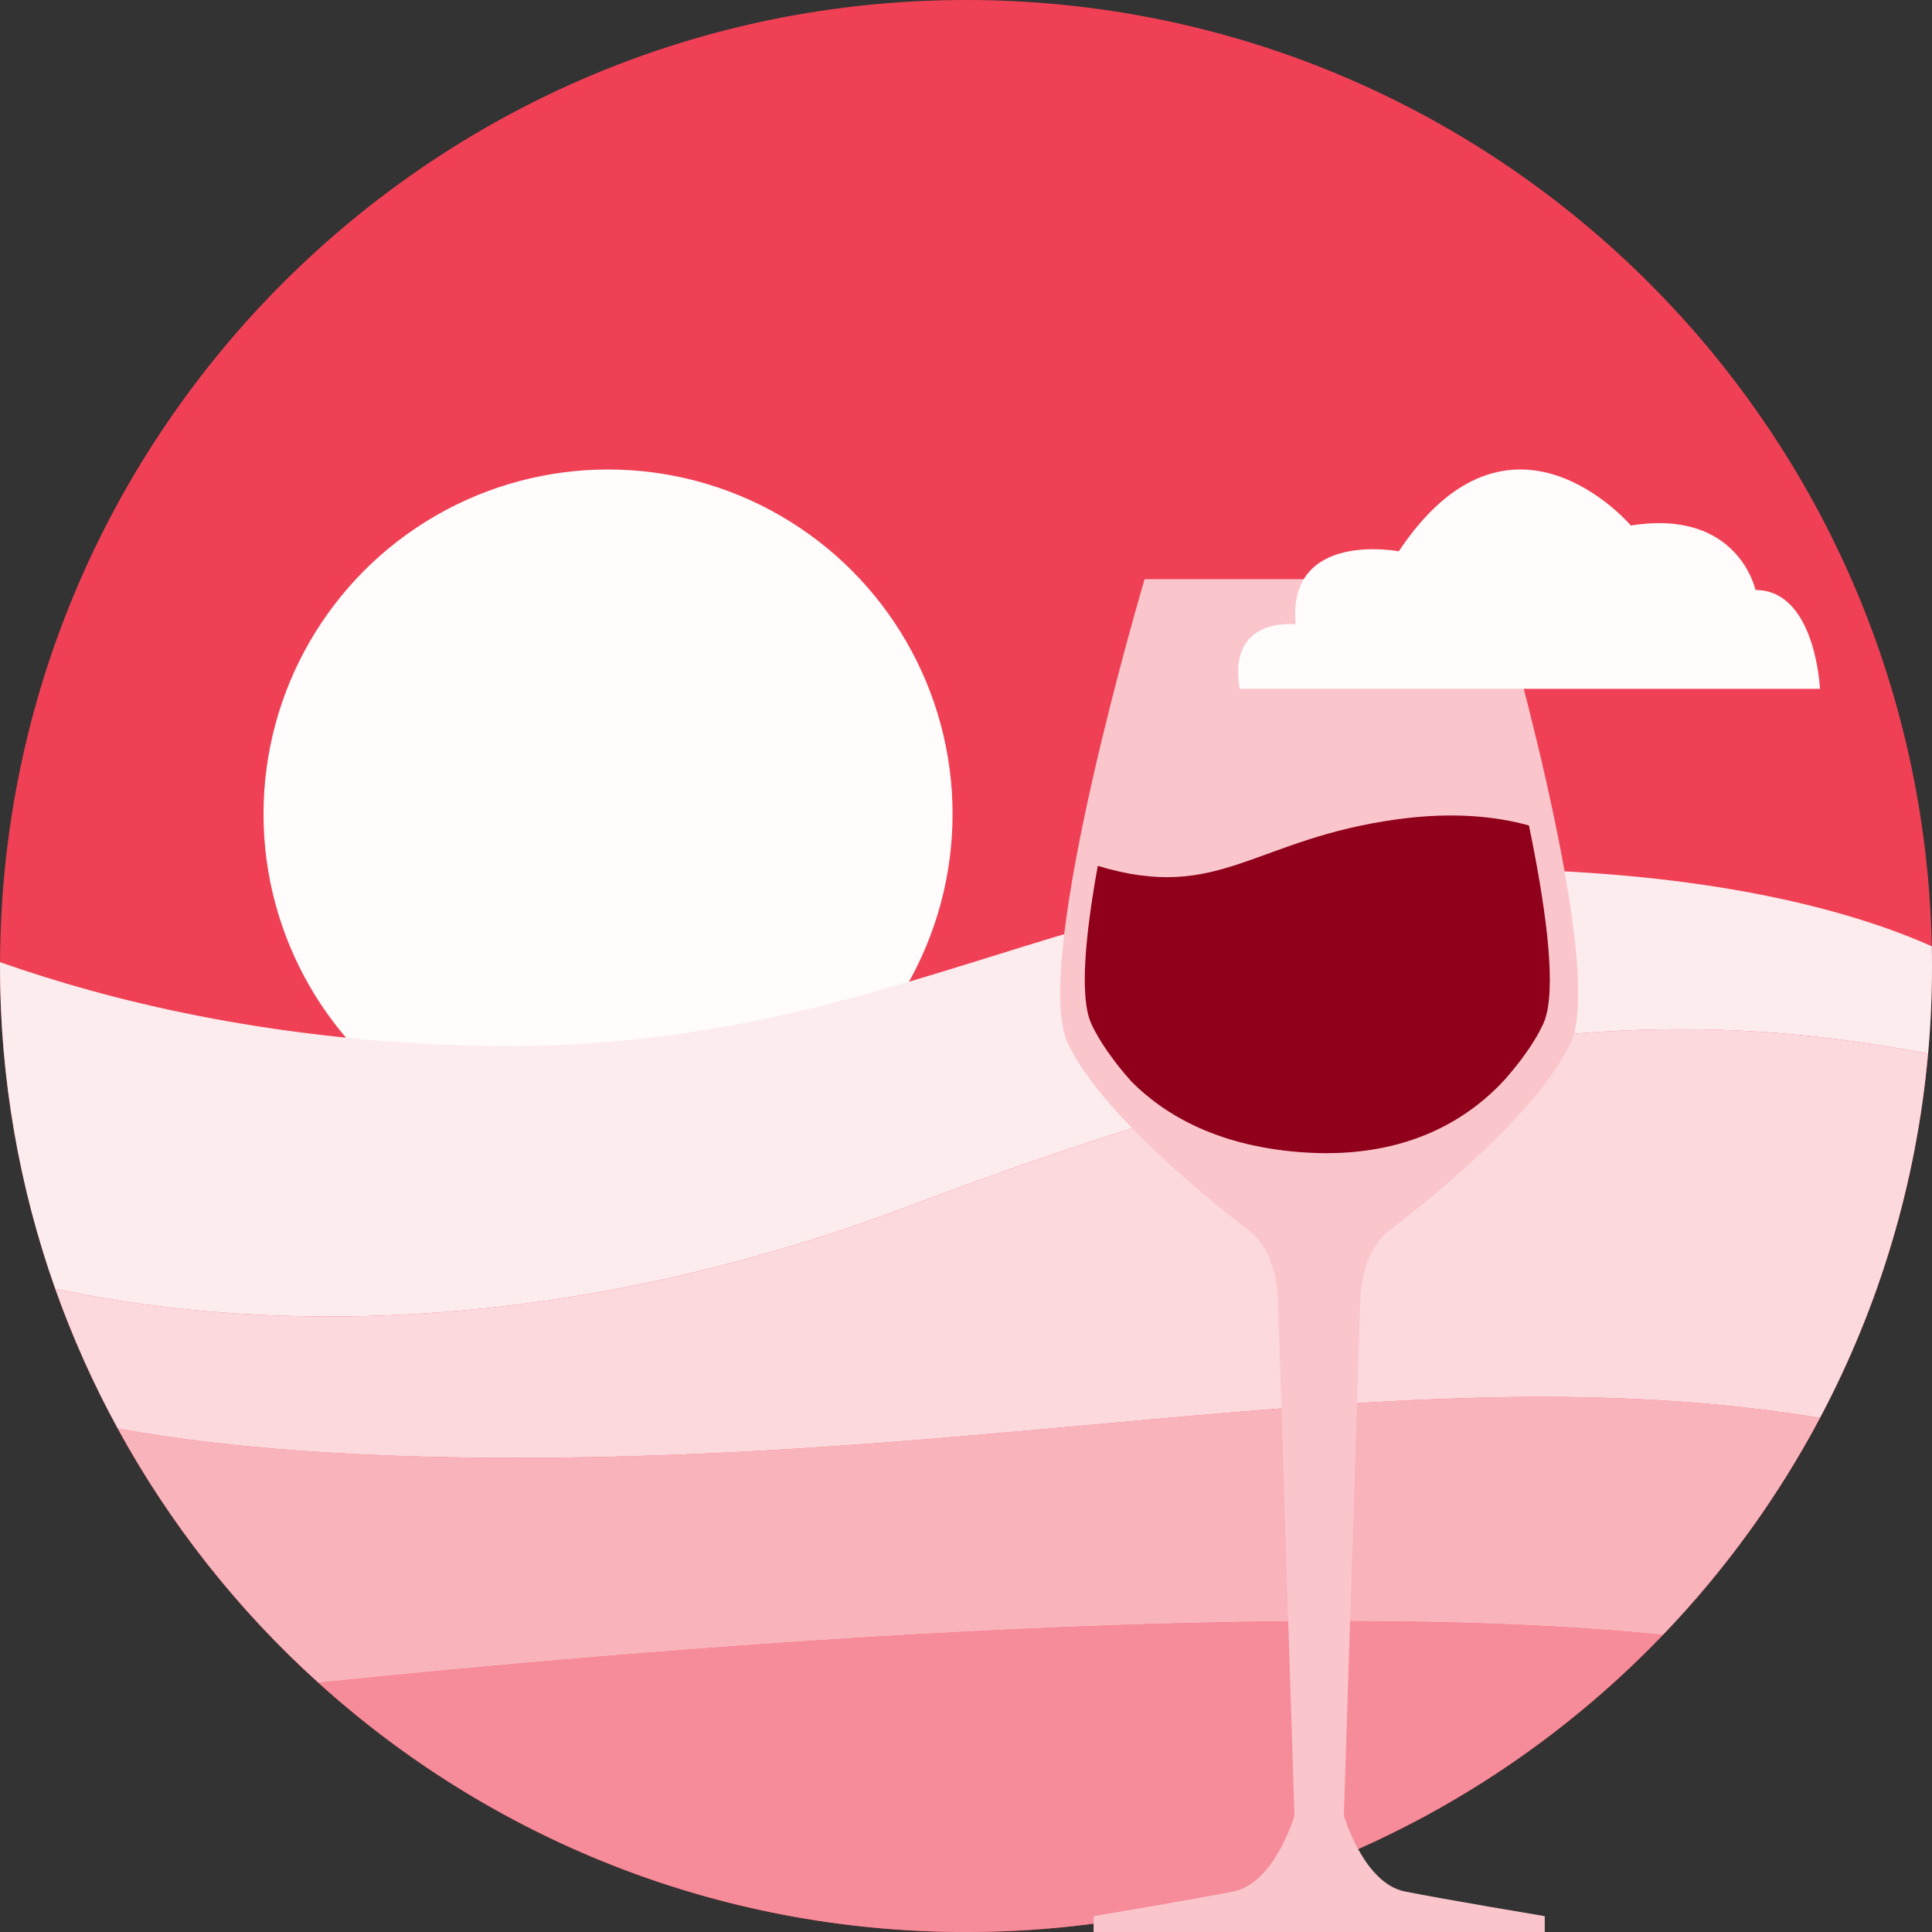 <?xml version="1.0" encoding="UTF-8"?> <!-- Generator: Adobe Illustrator 25.2.0, SVG Export Plug-In . SVG Version: 6.00 Build 0) --> <svg xmlns="http://www.w3.org/2000/svg" xmlns:xlink="http://www.w3.org/1999/xlink" x="0px" y="0px" viewBox="0 0 600 600" xml:space="preserve"><rect x="0" y="0" width="600" height="600" fill="#333333" stroke="none"/> <g id="Слой_2" display="none"> </g> <g id="Слой_1"> <path fill="#F04055" d="M-0.001,300.002c0,165.68,134.31,300,300,300c165.68,0,300-134.32,300-300c0-2.05-0.02-4.09-0.07-6.13 c-3.26-162.86-136.3-293.87-299.93-293.87c-165.29,0-299.35,133.66-299.99,298.8C-0.001,299.202-0.001,299.602-0.001,300.002z"></path> <circle fill="#FFFCFB" cx="188.832" cy="252.797" r="106.995"></circle> <path fill="#F68C99" d="M516.439,507.732c-54.6,56.87-131.39,92.27-216.44,92.27c-77.39,0-147.93-29.3-201.13-77.42 C195.689,512.632,395.119,495.412,516.439,507.732z"></path> <path fill="#F9B3BB" d="M565.209,440.352c-13.1,24.71-29.56,47.38-48.77,67.38c-121.32-12.32-320.75,4.9-417.57,14.85 c-24.94-22.53-46.06-49.21-62.3-78.93c33.18,6.06,83.97,10.73,160.25,8.57C338.769,448.192,453.669,421.822,565.209,440.352z"></path> <path fill="#FCD9DD" d="M598.779,327.192c-3.64,40.59-15.37,78.85-33.57,113.16c-111.54-18.53-226.44,7.84-368.39,11.87 c-76.28,2.16-127.07-2.51-160.25-8.57c-7.57-13.85-14.08-28.36-19.42-43.42c49.97,10.73,145.66,19.53,265.84-25.93 C440.019,314.902,520.679,312.502,598.779,327.192z"></path> <path fill="#FDECEE" d="M599.999,300.002c0,9.17-0.41,18.24-1.22,27.19c-78.1-14.69-158.76-12.29-315.79,47.11 c-120.18,45.46-215.87,36.66-265.84,25.93c-11.1-31.34-17.15-65.08-17.15-100.23c0-0.4,0-0.8,0.01-1.2 c34.25,12.07,82.26,23.76,142.74,25.81c131.88,4.46,187.86-54.35,310.32-54.78c78.11-0.27,123.92,13.8,146.86,24.04 C599.979,295.912,599.999,297.952,599.999,300.002z"></path> <path fill="#FAC6CC" d="M431.155,382.356c0,0,45.511-33.748,56.759-58.804c11.25-25.056-24.033-143.688-24.033-143.688H410.19 h-1.023h-53.693c0,0-35.281,118.632-24.033,143.688c11.25,25.056,56.759,58.804,56.759,58.804s8.182,5.625,8.693,21.476 c0.512,15.853,5.115,160.051,5.115,160.051s-6.138,20.966-18.92,23.523c-12.785,2.557-43.464,7.67-43.464,7.67v6.137h69.542h1.023 h69.542v-6.137c0,0-30.681-5.113-43.464-7.67c-12.783-2.557-18.92-23.523-18.92-23.523s4.602-144.198,5.113-160.051 C422.971,387.981,431.155,382.356,431.155,382.356"></path> <path fill="#FFFCFB" d="M434.4,171.214c0,0-34.704-6.674-32.035,22.691c0,0-21.357-2.67-17.352,20.022h180.196 c0,0-1.335-30.7-20.022-30.7c0,0-5.339-25.361-38.709-20.022C506.478,163.205,469.104,119.157,434.4,171.214z"></path> <path fill="#90001A" d="M338.87,317.812c2.57,5.73,7.14,11.96,12.51,18.07c10.22,10.3,27.14,20.47,54.57,22.07 c31.59,1.85,50.79-10.96,61.73-23.06c1.76-2.04,3.42-4.08,4.94-6.11c0.06-0.08,0.12-0.15,0.17-0.23c2.73-3.67,4.99-7.3,6.54-10.74 c0.36-0.8,0.67-1.71,0.92-2.72c0.01-0.05,0.02-0.07,0.02-0.07c2.85-11.32-0.52-34.91-5.44-58.66c-10.27-2.86-23.62-4.25-40.54-1.97 c-45.07,6.07-55.31,26.02-93.36,14.51C337.06,290.212,335.19,309.602,338.87,317.812z"></path> <path fill="#90001A" d="M350.519,334.892c-1.89-2.08-3.53-4.15-4.94-6.11C347.099,330.812,348.759,332.852,350.519,334.892z"></path> <path fill="none" d="M343.369,256.362c10.27-2.86,23.62-4.25,40.54-1.97c45.07,6.07,55.31,26.02,93.36,14.51"></path> </g> </svg> 